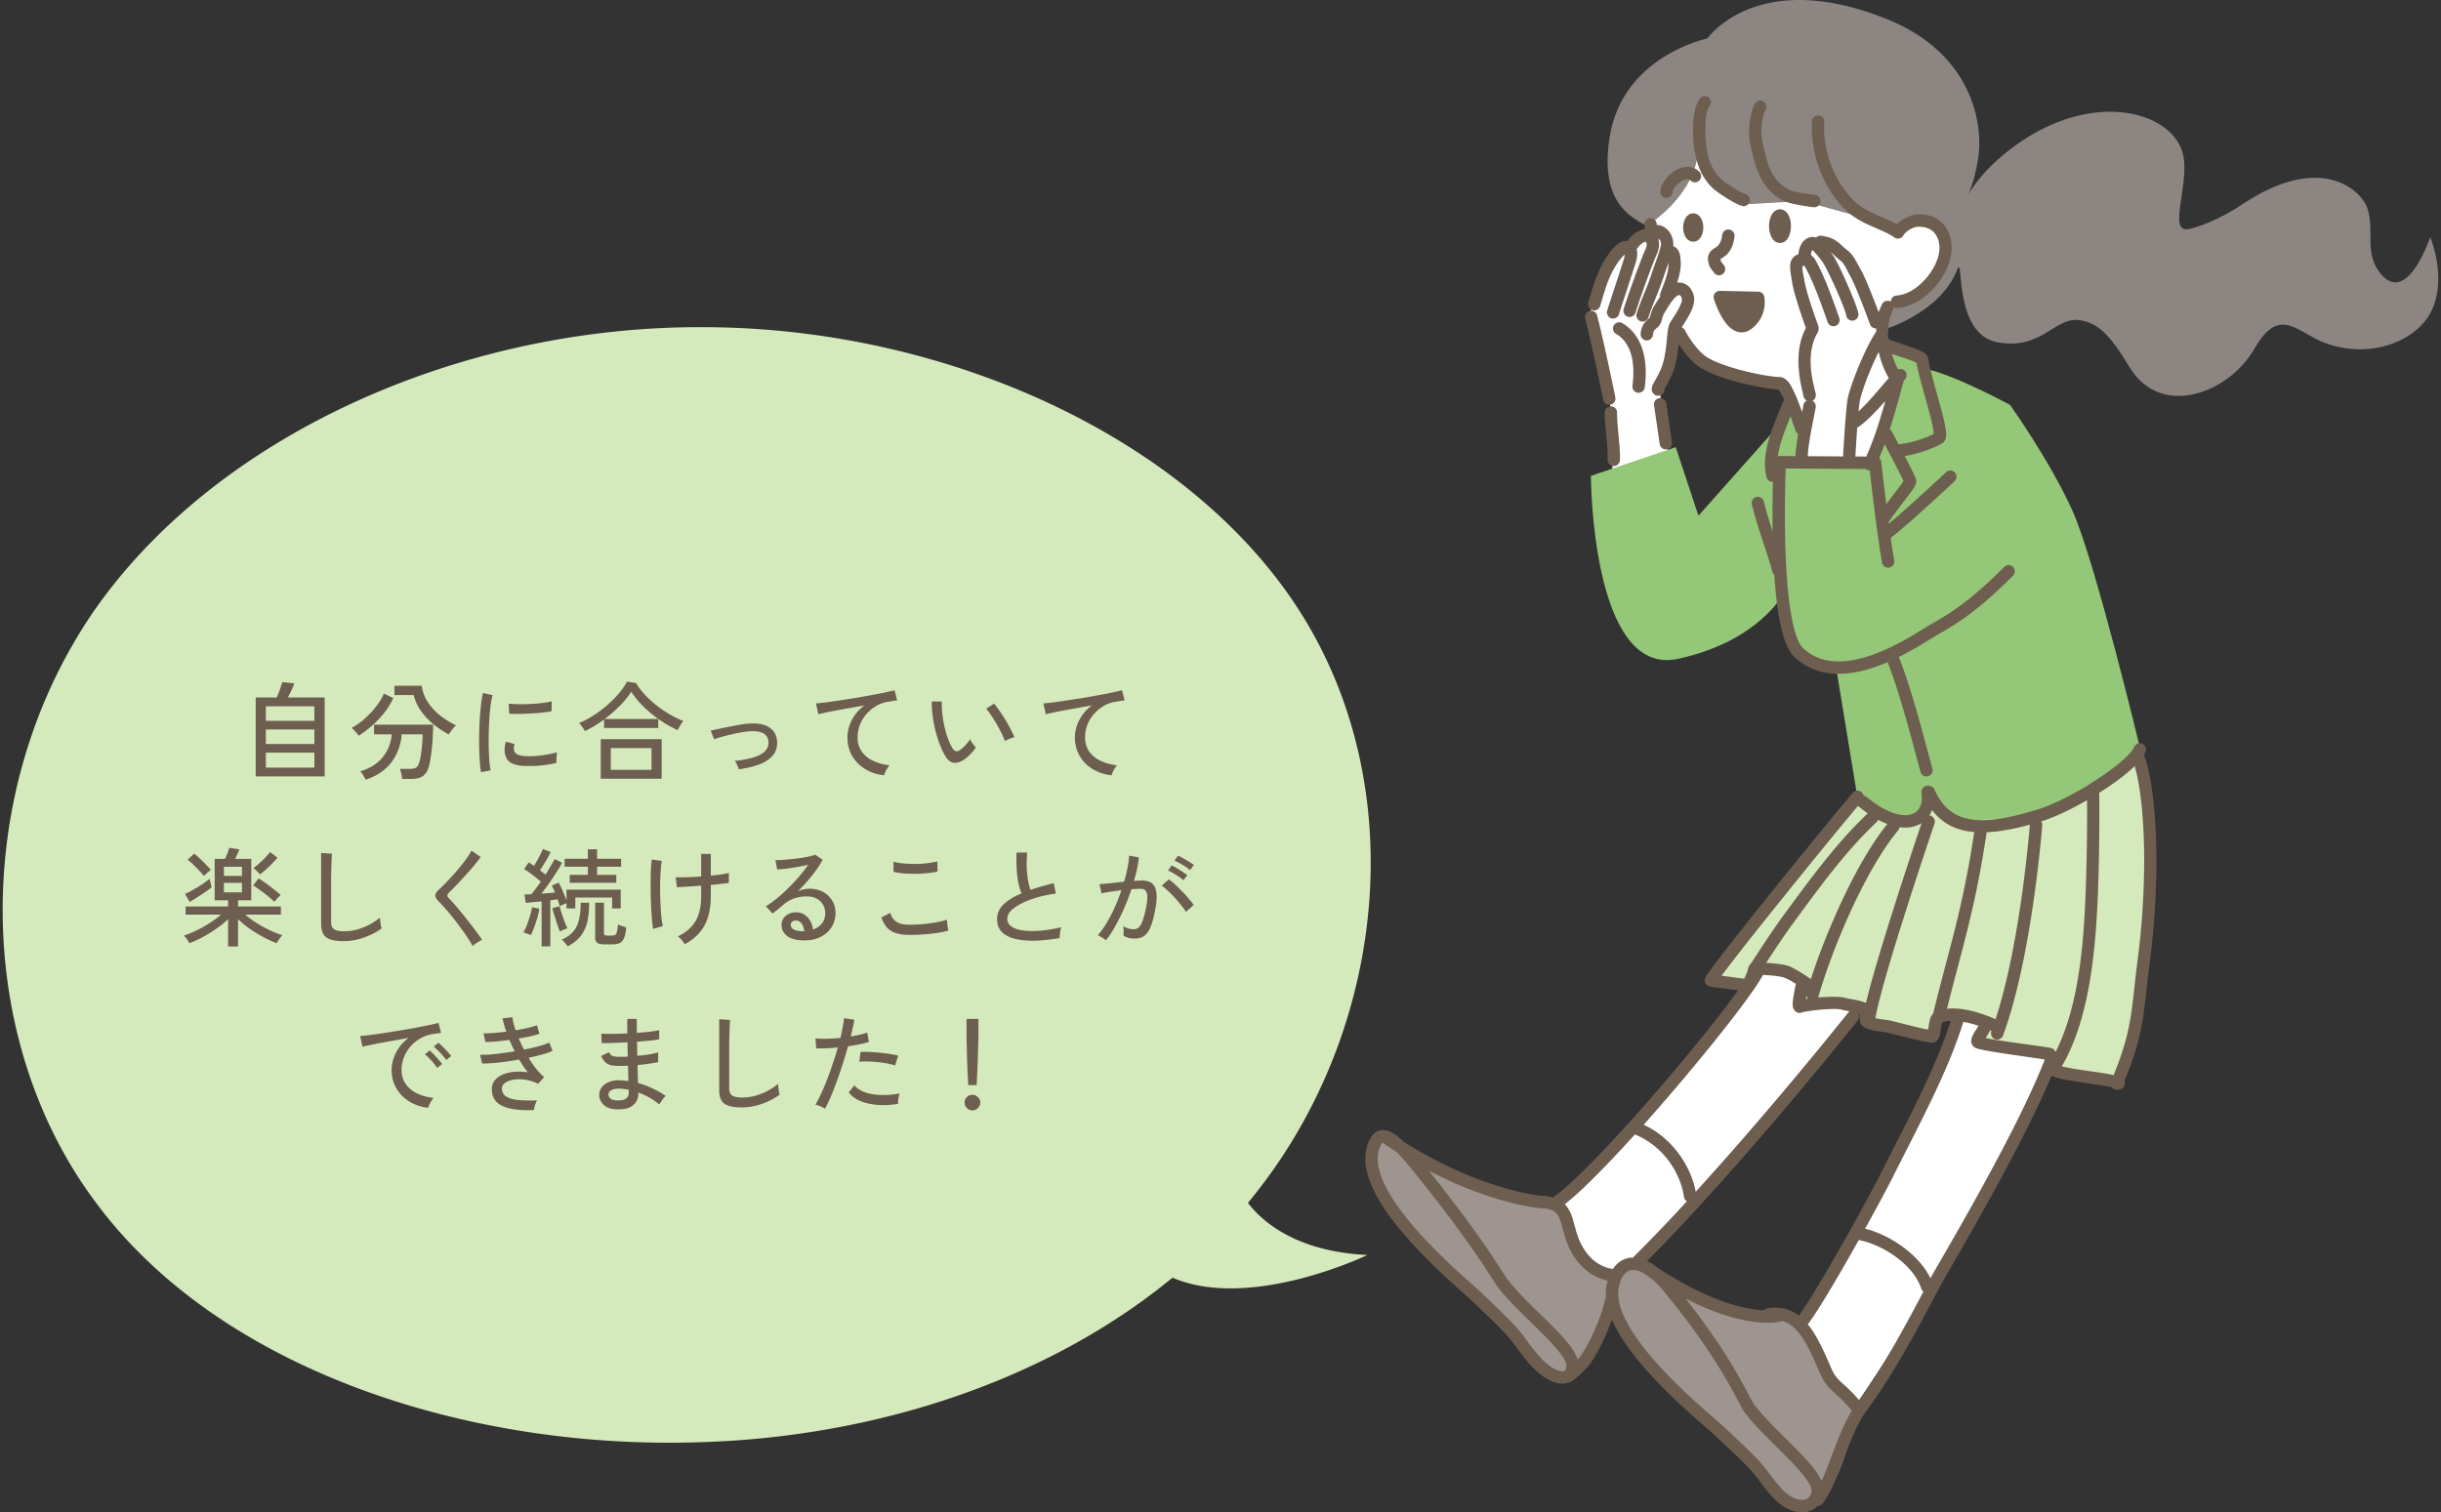 <svg xmlns="http://www.w3.org/2000/svg" width="455" height="282" fill="none"><rect width="100%" height="100%" fill="#333333" stroke="none"/><g fill-rule="evenodd" clip-path="url(#a)" clip-rule="evenodd"><path fill="#fff" d="M316.64 26.193s-8.871 6.458-8.46 15.931l-5.618 3.961-6.614 12.939 4.368 17.296.282 13.032 10.906-.985-2.117-15.463s2.138-5.904 2.955-9.511l.406-2.66s3.113 7.176 7.031 8.16l13.022 3.27 3.329 7.58-.308 6.567 9.921.283-.455-7.541 8.432-8.597s-2.727-5.234-2.462-7.846c.265-2.611.768-5.909 1.678-6.35 0 0 6.338-1.185 8.324-5.478 1.986-4.293 1.851-13.227-7.788-7.9 0 0-9.656-3.597-10.441-7.286-.785-3.684-19.193-14.228-26.396-9.418l.005.016Z"/><path fill="#fff" d="m348.893 86.566 3.648-14.892-6.744 6.279-1.326 8.656 4.422-.043ZM365.233 189.623s-13.661 33.038-18.727 39.643c0 0 10.359 3.901 11.718 9.244l1.272 3.477 23.62-44.191-14.495-3.624 2.068-3.782-5.451-.772-.005.005ZM304.338 210.266s7.447 3.287 8.432 7.324c.986 4.037 1.862 7.639 1.862 7.639l32.334-37.494s-9.802-.936-11.626-.315c-1.824.62 1.115-4.908 1.115-4.908l-8.995-1.105-23.122 28.859Z"/><path fill="#8C8581" d="M306.963 42.102s9.147-5.446 9.618-14.407c0 0 2.278 10.169 9.65 10.354l9.808-.572 12.979 3.592 4.633 1.893s2.625-3.406 6.641-1.48c2.971 1.425 3.215 5.702-.065 10.708-2.295 3.498-7.724 4.412-7.724 4.412l-.855 4.69s10.11-3.106 13.19-11.04c1.267-3.264-.904 12.03 7.491 13.57 8.395 1.54 10.673-4.929 15.452-4.102 3.291.571 5.445 2.568 9.147 8.716 5.857 9.713 18.543 4.876 23.29-3.406 4.747-8.28 7.983-2.96 13.32-1.022 7.935 2.878 15.988-.093 19.133-5.05 3.199-5.032 1.423-12.084.314-14.74 0 0-4.108 12.455-9.001 7.085-3.491-3.836-1.267-8.09-2.701-12.46-1.093-3.33-8.654-10.545-23.3-.756-4.66 3.112-8.758 4.423-10.084 4.635-3.669.577-.167-7.209-.812-12.992-.963-8.646-16.415-13.587-31.624-2.47-6.484 4.738-8.649 9.184-8.649 9.184s1.163-2.193 1.91-6.889c1.007-6.317-1.012-19.554-17-25.997-18.841-7.595-29.395-1.441-33.525 3.63 0 0-15.858 3.237-18.196 18.548-1.803 11.801 3.74 14.674 6.949 16.36l.011.006Z"/><path fill="#94C777" d="M354.007 70.591c-.487 1.192-5.201 16.758-5.201 16.758l-13.38-.478.395-5.534-1.943-6.067-3.62 5.496-13.667 15.387-4.238-12.776-15.815 5.349s.081 37.597 16.216 34.12c14.965-3.226 19.604-12.035 19.604-12.035s-1.916 14.141 9.904 13.749l3.951 24.06s9.191 8.363 13.791 1.382l-.779-2.437s2.527 8.166 13.347 6.551c10.814-1.622 24.064-9.457 26.396-14.37 0 0-8.438-35.176-12.67-44.54-4.227-9.364-11.626-19.713-11.626-19.713s-10.646-5.74-15.512-6.632l-1.153-2.481-7.085-2.166s3.567 5.186 3.08 6.372l.005.005Z"/><path fill="#D5EABC" d="m343.178 151.683-23.642 30.073 5.835 2.127.958-3.493 9.618 1.823-.092 5.789 4.822-1.339 7.54.327.281 4.059 12.438 2.214 1.331-4.663 7.74 1.35-1.737 3.602 14.662 2.524-1.456 3.232 13.71 2.661s10.576-32.608 4.151-61.048c0 0-14.126 11.192-25.346 11.698-11.22.506-10.928 1.322-14.825-3.847 0 0-.547 5.311-4.13 4.767-3.583-.544-10.273-4.886-10.273-4.886l-1.585 3.03Z"/><path fill="#fff" d="m336.358 246.209 10.311-15.996s12.286 4.244 12.854 11.263L344.39 264.35l-4.855-5.403s-2.712-11.922-3.182-12.738h.005ZM290.736 224.021l14.548-13.842s11.128 7.803 10.035 12.917l-5.813 6.507-6.257 9.43s-9.287-1.186-10.37-8.913c-1.077-7.726-2.149-6.099-2.149-6.099h.006Z"/><path fill="#9E9590" d="M346.317 263.098s-3.762 15.888-7.675 17.373c-3.908 1.486-9.115-2.405-12.043-6.632-2.928-4.228-12.622-12.623-12.622-12.623s-15.073-14.218-13.542-19.31c1.538-5.093 1.581-9.783 11.773-2.498 10.191 7.286 19.733 5.316 19.733 5.316s5.51 1.496 8.509 10.822l5.861 7.552h.006Z"/><path fill="#9E9590" d="M301.75 239.593s-4.584 14.495-8.015 16.138c-3.432 1.643-7.805-.337-10.966-6.23-3.161-5.893-16.849-15.42-16.849-15.42s-10.624-11.834-9.91-17.237c.715-5.403.503-6.153 9.656.512 9.152 6.665 24.404 7.356 24.404 7.356s2.674 6.905 4.579 9.924c1.911 3.015 7.101 4.957 7.101 4.957Z"/><path fill="#6E5E50" d="M389.784 146.052c-.173.06-.33.158-.46.283-3.356 2.051-7.009 3.863-9.715 4.668-9.434 2.813-15.935 3.292-19.014-3.776a1.152 1.152 0 0 0-.98-.691 1.137 1.137 0 0 0-.471-.032 1.158 1.158 0 0 0-.979 1.311c.238 1.697-.168 3.052-1.235 3.716-.828.522-1.991.599-3.377.239-1.634-.424-3.534-1.447-5.618-3.177a1.15 1.15 0 0 0-.568-.256 1.15 1.15 0 0 0-1.992-.522c-2.982 3.422-18.278 22.204-24.616 30.458-1.694 2.204-2.755 3.722-2.901 4.087-.141.364-.206.881.357 1.333.038.032.26.195.688.272.709.125 3.355.473 5.082.691-7.669 10.691-27.365 33.565-34.223 38.391a1.182 1.182 0 0 0-.238.223 8.07 8.07 0 0 0-1.9-.294h-.13a.332.332 0 0 1-.075-.01s-11.361-.92-25.796-10.104c-.769-.74-1.461-1.301-2.073-1.644-.963-.538-1.818-.631-2.538-.397-.948.316-1.846 1.328-2.328 3.461-.682 3.019.552 6.643 2.836 10.278 4.947 7.873 14.706 15.964 16.86 18.004 8.882 8.406 6.722 6.921 10.316 11.274 1.976 2.399 4.076 3.738 5.667 4.064.742.152 1.407.103 1.97-.109.2-.011.401-.071.579-.19.991-.653 2.739-2.318 3.426-3.249 1.548-2.094 3.145-5.56 4.13-8.302.514 1.207 1.185 2.437 1.981 3.667 5.039 7.808 14.895 15.784 17.076 17.797 8.985 8.298 6.804 6.839 10.452 11.149 3.301 3.906 7.03 4.015 8.854 2.116.336 0 .671-.152.899-.44 1.488-1.883 2.706-5.12 4-8.526 1.207-3.178 2.489-6.513 4.248-8.869 6.517-8.733 12.633-21.459 14.771-25.116 9.574-16.404 16.096-28.755 19.669-37.276.211.125.476.245.79.348 1.548.501 4.903.92 7.658 1.339 1.099.169 2.09.315 2.772.49.113.152.27.272.454.353.26.114.531.12.78.049.422.017.833-.196 1.055-.587.179-.316.195-.681.07-.996 3.8-9.119 3.529-13.048 4.698-21.944 2.155-16.404 1.37-32.384-1.05-38.875.109-.18.201-.354.276-.523a1.167 1.167 0 0 0-.59-1.529 1.156 1.156 0 0 0-1.52.594c-.406.924-1.624 2.1-3.237 3.389-1.375 1.105-3.031 2.258-4.796 3.357l.006.033Zm-83.303 91.403c-.081-.044-.157-.093-.238-.131-.969-.511-1.824-.674-2.538-.408-.996.365-1.613 1.475-1.954 3.069-.276 1.289-.071 2.704.444 4.179.844 2.437 2.516 5.016 4.519 7.519 5.174 6.491 12.546 12.454 14.375 14.146 9.153 8.45 6.934 6.965 10.647 11.356 1.477 1.752 3.047 2.546 4.308 2.47.92-.054 1.57-.702 1.618-1.719.016-.365-.151-.768-.395-1.225-.509-.946-1.38-2.013-2.43-3.166-2.831-3.102-6.923-6.709-9.488-9.968-1.31-1.66-3.962-9.108-15.139-22.716-.839-1.018-1.64-1.845-2.408-2.476-.357-.234-.715-.473-1.083-.718a1.148 1.148 0 0 1-.238-.212Zm7.708 4.663c9.358 11.899 11.75 18.472 12.973 20.017 2.977 3.771 8.016 8.02 10.717 11.388.741.925 1.304 1.806 1.661 2.617.699-1.518 1.353-3.303 2.046-5.131 1.056-2.78 2.187-5.658 3.594-7.987-1.494-1.812-2.582-2.726-3.448-3.526-1.006-.93-1.742-1.73-2.424-3.302-1.245-2.862-2.409-5.665-3.979-7.64-.882-1.104-1.905-1.926-3.182-2.258a.955.955 0 0 1-.254.104s-5.938 1.768-17.699-4.282h-.005Zm32.285-10.904c-3.535 6.301-7.534 13.129-9.477 15.686a.108.108 0 0 1-.022.028c.049.054.092.114.141.174 1.683 2.111 2.966 5.098 4.297 8.161.525 1.208 1.099 1.812 1.873 2.53.833.773 1.867 1.649 3.242 3.254 4.719-6.453 9.179-14.892 11.994-20.224a1.143 1.143 0 0 1-.401-.561c-1.504-4.592-7.377-8.275-11.653-9.043l.006-.005Zm-88.77-18.167c-.102.049-.173.163-.254.299-.211.348-.373.832-.514 1.458-.292 1.29-.098 2.704.395 4.184.817 2.443 2.457 5.044 4.427 7.574 5.099 6.551 12.395 12.607 14.208 14.321 9.05 8.564 6.852 7.046 10.511 11.486 1.542 1.871 3.107 3.019 4.352 3.275.33.065.617.087.822-.071.222-.174.292-.495.32-.925.021-.359-.152-.756-.406-1.208-.536-.963-1.451-2.051-2.555-3.232-2.971-3.172-7.242-6.877-9.775-10.169-1.288-1.676-4.027-7.002-15.041-20.746-1.488-1.856-2.782-3.412-3.897-4.522a88.511 88.511 0 0 1-2.593-1.719v-.005Zm8.633 5.228c10.744 13.445 13.445 18.69 14.722 20.35 2.923 3.797 8.2 8.15 11.031 11.578.985 1.192 1.672 2.318 1.986 3.297.168-.185.314-.359.422-.511 2.068-2.797 4.238-8.254 4.612-10.436a1.2 1.2 0 0 1 .259-.56 8.312 8.312 0 0 1 .125-2.498c.054-.245.108-.479.173-.707-3.264-.724-5.45-2.884-6.858-5.506-.947-1.769-1.32-3.521-1.753-5.001-.292-.995-.579-1.866-1.342-2.399-.504-.354-1.202-.539-2.187-.582-.038 0-.081-.006-.119-.011h-.173s-8.828-.675-20.909-7.014h.011Zm80.05-29.343c.238.403.222.931-.092 1.322-7.247 9.065-24.572 30.094-39.289 44.861.671.321 1.375.773 2.111 1.36 9.807 6.383 16.351 7.683 19.647 7.83.173-.201.412-.343.693-.386 2.398-.381 4.287.179 5.856 1.376 3.459-4.701 12.741-21.508 15.177-26.334 6.007-11.905 10.251-19.751 13.13-28.625-.53.022-1.028.098-1.467.261a1.05 1.05 0 0 1-.189.158c-.059.316-.173.93-.227 1.322-.076.528-.173 1.012-.298 1.328-.341.859-.969 1.093-1.553 1.006-2.084-.315-5.808-1.322-7.881-1.828-.779-.19-1.748-.234-2.647-.413-.768-.153-1.493-.392-2.078-.789-.254-.174-.509-.49-.601-.974-.059-.305-.038-.969-.016-1.366-.081-.033-.173-.071-.271-.109h-.005Zm19.588 1.605c-2.918 9.19-7.242 17.205-13.434 29.474-.909 1.796-2.75 5.223-4.893 9.086 4.476 1.083 10.04 4.734 12.184 9.25a63.61 63.61 0 0 1 .925-1.67c10.338-17.716 17.093-30.649 20.389-39.121-3.508-.577-11.556-1.578-12.833-2.133-.563-.244-.823-.663-.877-1.208-.038-.424.2-1.126.66-1.855.211-.332.45-.685.65-1.023.016-.022.027-.049.043-.076a20.233 20.233 0 0 0-2.814-.729v.005Zm-61.231 20.986c-5.239 5.784-10.094 10.719-13.071 13.004.536.55.92 1.219 1.223 1.991.606 1.557.839 3.602 1.943 5.665 1.164 2.17 2.993 3.971 5.797 4.434.611-.93 1.391-1.556 2.273-1.883a4.371 4.371 0 0 1 1.494-.261c.043-.06.086-.114.141-.168 3.204-3.183 6.549-6.687 9.894-10.317a1.16 1.16 0 0 1-.558-.848c-.492-3.798-3.394-9.283-9.142-11.617h.006Zm23.885-29.746c-2.457 4.484-12.736 17.27-22.251 27.929 5.846 2.726 8.936 8.325 9.699 12.498 11.578-12.694 22.922-26.519 28.427-33.402.075-.098.167-.18.27-.245-.633-.114-1.212-.207-1.521-.299-.779-.24-3.036-.098-4.86.092a30.767 30.767 0 0 0-2.354.365c-.553.272-.991.141-1.337-.126-.217-.168-.487-.511-.542-1.099-.081-.903.439-3.357.59-4.042-.763-.484-1.558-.936-2.159-1.159-.79-.289-2.62-.441-3.951-.512h-.011Zm69.274-38.941a24.306 24.306 0 0 1-1.889 1.665c-1.359 1.094-2.983 2.231-4.715 3.319.065 4.685-.01 10.948-.14 15.518-.341 12.024-1.305 26.002-6.836 35.475.2.06.422.12.633.163 2.181.463 5.694.855 8.021 1.284.352.066.682.136.985.207 3.605-8.722 3.324-12.558 4.449-21.143 1.965-14.947 1.5-29.54-.508-36.488Zm-8.893 6.366c-3.009 1.731-6.116 3.21-8.546 3.961.151.218.232.49.211.773-1.029 11.883-3.372 28.494-7.312 39.148a1.153 1.153 0 0 1-1.483.68 1.162 1.162 0 0 1-.677-1.491l.016-.044c-.086-.038-.173-.081-.265-.119-.076.152-.162.31-.254.468l-.579.963c2.668.582 9.645 1.393 12.14 1.85.427.076.757.386.887.772 4.644-9.102 5.396-21.862 5.716-32.896.119-4.119.195-9.619.157-14.076l-.011.011Zm-28.875 1.839a5.072 5.072 0 0 1-.504 1.001 1.16 1.16 0 0 1 .958 1.524s-9.612 28.239-11.019 36.28c.211.055.427.087.649.125.812.126 1.645.196 2.333.365 1.764.43 4.752 1.241 6.836 1.643.086-.549.222-1.36.335-1.812.13-.527.363-.919.612-1.175 2.885-11.867 5.45-19.147 7.664-33.854-3.285-.266-5.91-1.518-7.859-4.097h-.005Zm18.24 2.721c-2.977.805-5.662 1.311-8.06 1.414-2.148 14.386-4.616 21.726-7.393 32.907.823-.092 1.721-.065 2.636.049 2.262.289 4.682 1.121 6.414 1.905 3.409-10.469 5.45-25.388 6.397-36.275h.006Zm-20.194-.283-.033.016c-1.039.653-2.397.952-4.01.746-.017 0-.033 0-.049-.006a1.175 1.175 0 0 1-.254.566c-6.089 7.302-12.233 21.835-14.868 30.981-.022.065-.044.131-.076.196 2.002-.163 4.205-.185 5.028.071.644.201 2.409.375 3.475.789.146.054.287.119.411.19 2.208-9.233 9.044-29.621 10.37-33.544l.006-.005Zm-22.9 33.054-.114.038-.13.049a.886.886 0 0 1 .238-.087h.006Zm1.439-.903-.102.62c.113-.016.232-.038.351-.055a1.205 1.205 0 0 1-.249-.56v-.005Zm13.358-32.782a1.183 1.183 0 0 1-.292.446c-5.732 5.408-10.392 11.801-15.804 19.19-1.115 1.524-2.912 4.195-4.763 7.03 1.467.103 3.318.294 4.151.598 1.175.43 2.993 1.622 4.173 2.443 2.982-9.222 8.633-21.992 14.257-28.918a13.935 13.935 0 0 1-1.727-.789h.005Zm-3.74-2.596c-4.238 5.012-17.866 21.781-23.749 29.441-.682.893-1.261 1.644-1.7 2.231 1.44.202 3.383.457 4.222.555a7.3 7.3 0 0 0 .308-.62c.146-.359.282-.729.379-1.023a1.2 1.2 0 0 1 .184-.577l.011-.032c.065-.229.2-.425.379-.572 2.181-3.373 4.433-6.746 5.753-8.547 5.483-7.487 10.224-13.962 16.021-19.452a24.769 24.769 0 0 1-1.678-1.278.805.805 0 0 1-.13-.131v.005Zm6.576-106.142a1.148 1.148 0 0 0 1.83-.163c.736-1.175 2.289-1.665 2.663-1.676 2.289-.054 3.274.996 3.751 2.111.887 2.068.01 4.63-1.521 6.73-1.575 2.155-3.886 3.869-6.095 3.983a1.161 1.161 0 0 0-1.093 1.165 1.156 1.156 0 0 0-1.672.511c-.266.61-.461 1.061-.601 1.442-1.007-2.666-2.495-6.535-3.41-8.085-.682-1.16-1.272-2.59-2.371-3.423-.628-.473-1.125-1.012-1.672-1.447-.698-.566-1.456-1.001-2.468-1.148-.146-.038-.758-.196-1.018-.163a1.324 1.324 0 0 0-.72.332 1.76 1.76 0 0 0-.682-.104c-.703.028-1.271.349-1.699.827-.482.544-.763 1.322-.855 1.915a2.972 2.972 0 0 0-.038.468c-.736.25-1.337.811-1.51 1.665-.195.953.157 2.465.287 3.406.297 2.204 2.078 7.27 2.598 8.7-2.528 4.712-.937 10.54-.433 12.765.081.348.303.62.595.773a1.166 1.166 0 0 0-.628.849c-.059.348-.141.794-.238 1.305-.677-1.91-1.553-4.2-2.36-5.354-.595-.854-1.299-1.202-1.829-1.197-1.364 0-5.234-.663-8.741-1.724-2.246-.68-4.346-1.502-5.461-2.46-1.083-.936-2.29-2.388-3.475-4.576a1.167 1.167 0 0 0-.568-.517c.465-.75 1.25-1.898 1.759-3.02.497-1.098.698-2.197.443-3.035-.178-.599-.552-1.268-.996-1.633-.53-.435-1.066-.62-1.585-.647a2.37 2.37 0 0 0-.482.022c.438-1.371.779-2.797.655-4.076-.049-.473-.076-1.099-.265-1.578-.211-.527-.563-.94-1.121-1.158.092-.724-.103-1.714-.628-2.514-.525-.794-1.336-1.398-2.43-1.453-.011-.081-.016-.158-.027-.24a1.152 1.152 0 1 0-2.289.267c.032.278.065.539.097.784-.119.01-.243.027-.368.054-.866.18-1.965.855-2.928 2.16a2.628 2.628 0 0 0-.926.082l-.059.016s-1.662.463-3.735 4.342c-.871 1.627-1.461 3.26-2.538 7.008a1.154 1.154 0 1 0 2.219.642c1.007-3.504 1.543-5.038 2.354-6.556.937-1.752 1.787-2.645 2.22-3.03-.017.195-.049.44-.114.68-.271 1-3.085 9.45-3.177 9.858a1.152 1.152 0 1 0 2.251.5c.087-.402 2.88-8.76 3.145-9.744.281-1.04.265-1.774.119-2.296.206-.3.422-.555.639-.762.297-.288.59-.495.86-.593.06-.022.152-.038.201-.043.281.397.178.898-.098 1.501-.579 1.252-2.766 7.095-4.011 11.013a1.154 1.154 0 1 0 2.198.702c1.212-3.82 3.339-9.522 3.902-10.74.487-1.045.601-1.965.395-2.765.022-.098.033-.196.027-.294.06.06.114.126.157.191.201.305.309.68.266.947-.201 1.23-1.207 3.814-1.884 5.816-.806 2.405-1.867 4.57-2.652 7.019-.195.61.141 1.262.742 1.458a1.154 1.154 0 0 0 1.45-.745c.779-2.438 1.835-4.592 2.641-6.986.33-.985.731-2.106 1.088-3.15.114 1.85-.942 4.004-1.51 5.701a1.147 1.147 0 0 0-.038.588c-.46.675-.855 1.344-1.158 1.812-.244.375-.552 1.257-.823 2.149a25.2 25.2 0 0 0-.552.506c-.503.495-1.006 1.17-1.104 2.46a1.15 1.15 0 1 0 2.295.174c.06-.811.503-1.056.79-1.317.357-.327.623-.664.753-1.094.2-.664.384-1.338.568-1.616.444-.685 1.093-1.899 1.873-2.748.178-.196.362-.37.552-.495.184-.125.384-.18.59-.016.129.109.2.332.249.511.119.398-.103.893-.336 1.41-.53 1.175-1.396 2.366-1.797 3.052-.514.887-.525 2.176-.633 3.145-.195 1.768-.347 3.351-.926 5.06-.287.849-.741 1.621-1.153 2.416-.032.054-.341.555-.498.887-.14.294-.227.576-.249.756-.059.511.141.86.358 1.072.216.212.514.38.958.343a1.153 1.153 0 0 0 1.055-1.225c.146-.26.39-.707.411-.75.461-.904.969-1.79 1.299-2.754.558-1.654.769-3.194.958-4.87 1.067 1.671 2.128 2.857 3.096 3.69 1.289 1.11 3.692 2.133 6.295 2.922 3.572 1.082 7.507 1.757 9.158 1.822.119.158.406.544.584.882.19.353.374.756.563 1.18-.184.13-.33.31-.416.539-.915 2.432-2.176 5.185-2.81 7.928-.454 1.98-.589 3.955-.124 5.821.141.55.649.909 1.196.87a236.213 236.213 0 0 0-.054 9.272c-.579-1.779-1.158-3.672-1.635-5.599a1.155 1.155 0 0 0-1.396-.848 1.155 1.155 0 0 0-.839 1.404c1.18 4.782 3.009 9.325 3.816 12.536.059.239.189.446.368.593.114 1.692.26 3.346.449 4.907.347 2.841.834 5.376 1.499 7.269.504 1.431 1.137 2.52 1.846 3.178 3.588 3.341 8.189 3.602 12.665 2.508 1.591-.391 3.161-.952 4.655-1.594 2.544 6.393 5.147 16.97 6.137 20.469.174.615.812.974 1.424.794.612-.174.969-.816.79-1.431-1.012-3.553-3.669-14.342-6.257-20.8 3.443-1.703 6.225-3.602 7.453-4.282 5.424-2.993 9.385-6.437 13.829-10.866a1.163 1.163 0 0 0 .005-1.638 1.149 1.149 0 0 0-1.629-.005c-4.281 4.265-8.091 7.59-13.314 10.479-1.9 1.05-7.621 5.147-13.64 6.627-3.718.909-7.566.822-10.548-1.959-.498-.462-.888-1.251-1.24-2.252-.622-1.758-1.066-4.124-1.385-6.769-1.072-8.863-.747-20.817-.612-24.479l14.895.093c.076.065.162.12.26.163.168.076.341.109.509.109.362 3.248 1.369 11.856 2.289 17.177.108.631.709 1.05 1.331.941a1.157 1.157 0 0 0 .937-1.338 148.207 148.207 0 0 1-.655-4.19c1.851-1.393 6.793-5.8 11.907-10.572.466-.435.493-1.17.06-1.637a1.15 1.15 0 0 0-1.629-.06c-4.314 4.026-8.492 7.797-10.706 9.62l-.038-.305c2.116-2.998 3.529-4.674 4.308-5.778.422-.594.682-1.061.818-1.464.032-.093.129-.522-.136-1.137-.287-.664-1.109-2.29-1.97-3.945 2.923-.413 6.565-1.986 7.155-2.492.206-.18.395-.44.493-.832.086-.349.103-.904 0-1.622-.406-2.976-2.706-9.712-3.285-13.27a1.372 1.372 0 0 0-.39-.746c-.152-.152-.439-.353-.839-.55-1.326-.641-5.228-1.914-5.689-2.061a1.205 1.205 0 0 0-.46-.224 64.926 64.926 0 0 1-.129-.636c.037-.152.043-.31.016-.463a1.12 1.12 0 0 0 .081-.38c.087-2.095.087-2.188.893-4.038.065-.152.097-.315.097-.473.195.125.428.19.677.18 2.804-.147 5.829-2.188 7.832-4.924 2.04-2.797 2.966-6.263 1.78-9.022-.768-1.784-2.262-3.602-5.926-3.509-.525.01-2.457.528-3.811 1.839-1.163-.67-2.603-1.219-4.08-1.899-1.484-.68-3.01-1.502-4.238-2.824-5.342-5.767-5.348-12.922-5.169-14.233a1.163 1.163 0 0 0-.985-1.306 1.157 1.157 0 0 0-1.299.99c-.201 1.486-.276 9.603 5.764 16.127 1.44 1.556 3.215 2.552 4.963 3.352 1.559.718 3.091 1.262 4.238 2.013.054.038.114.065.173.092l.016-.005Zm-1.618 38.734c-.325.87-.655 1.709-1.023 2.563.222.185.374.457.406.762 0 0 .384 3.547.92 7.835 1.088-1.464 1.911-2.503 2.501-3.292.314-.42.557-.746.714-1.023-.601-1.322-2.5-4.93-3.518-6.85v.005ZM299.12 76.87c-.092 1.866.661 6.53.536 8.809a1.159 1.159 0 0 0 1.088 1.219 1.156 1.156 0 0 0 1.212-1.094c.125-2.285-.622-6.953-.53-8.82a1.157 1.157 0 0 0-1.093-1.213 1.156 1.156 0 0 0-1.207 1.1h-.006Zm52.311-2.122c-1.775 2.008-3.804 4.14-5.25 4.995-.151 2.127-.276 4.315-.341 5.37l2.035.011c1.364-3.096 2.263-5.805 3.556-10.381v.005Zm-10.202-27.727c.346.457.66.908.839 1.235 1.694 3.123 4.243 9.163 4.341 10.267a1.158 1.158 0 0 1-1.045 1.257 1.157 1.157 0 0 1-1.25-1.05c-.022-.267-.255-.887-.568-1.703-.85-2.21-2.382-5.599-3.497-7.656-.346-.636-1.321-1.833-1.824-2.345-.103-.103-.276-.299-.4-.435-.022.038-.033.082-.055.114-.108.19-.173.517-.2.648.027.098.044.196.044.294.265.163.481.364.617.587 1.737 2.791 3.767 8.651 4.611 11.05a1.162 1.162 0 0 1-.704 1.48 1.153 1.153 0 0 1-1.472-.707c-.795-2.263-2.674-7.748-4.314-10.468a1.01 1.01 0 0 0-.259-.016.36.36 0 0 0-.103.027c-.119.74.227 1.85.325 2.557.33 2.443 2.614 8.592 2.614 8.592.086.228.092.467.038.69 0 .196-.054.387-.157.566-2.436 4.152-.812 9.43-.363 11.416a1.16 1.16 0 0 1-.612 1.294c.433.224.693.713.612 1.22-.308 1.85-1.396 6.556-1.478 9.124l6.577.043v-.092c.129-2.117.53-8.929.86-10.66.531-2.747 3.426-9.798 5.31-12.502-.006-.06-.011-.126-.006-.19l.017-.425a1.15 1.15 0 0 1-1.148-.746c-.888-2.35-2.722-7.372-3.778-9.162-.541-.914-.914-2.1-1.775-2.759-.536-.403-.985-.849-1.44-1.246a5.637 5.637 0 0 0-.346-.294l-.011-.005ZM333.76 77.61c-.612 1.529-1.272 3.15-1.765 4.788a17.767 17.767 0 0 0-.6 2.688c.113-.038.238-.06.368-.06l2.906.016c.049-1.142.26-2.633.509-4.118a1.132 1.132 0 0 1-.476-.583c-.206-.555-.542-1.583-.942-2.731Zm-22.104 4.864-1.061-7.253a1.156 1.156 0 0 0-1.31-.979 1.16 1.16 0 0 0-.974 1.317l1.06 7.253a1.156 1.156 0 0 0 1.31.979 1.16 1.16 0 0 0 .975-1.317Zm40.999-16.491a14.1 14.1 0 0 0 1.147 2.894 1.151 1.151 0 0 1 1.494.62c.222.517.032 1.11-.411 1.415l-.065.24a.96.96 0 0 1-.071.244c-1.012 3.711-1.77 6.399-2.5 8.673.173.104.319.256.416.441 0 0 .536 1.007 1.235 2.334a.991.991 0 0 1 .259-.049c1.803-.136 4.125-.92 5.543-1.529.303-.13.557-.245.741-.337a15.565 15.565 0 0 0-.249-1.72c-.693-3.182-2.381-8.39-2.977-11.572-.2-.098-.503-.24-.774-.343-1.131-.44-2.7-.936-3.794-1.306l.006-.005Zm-2.468-.365c-1.527 3.02-3.15 7.242-3.524 9.168-.076.397-.157 1.078-.233 1.904 1.689-1.507 3.724-3.993 5.164-5.658l.465-.533c-1.001-1.769-1.45-3.069-1.872-4.88Zm-54.715-6.224c1.121 4.369 2.593 11.333 3.367 15.164a1.149 1.149 0 0 0 1.358.903 1.155 1.155 0 0 0 .899-1.366c-.78-3.863-2.263-10.882-3.394-15.283-.157-.62-.79-.99-1.402-.833a1.16 1.16 0 0 0-.828 1.41v.005Zm11.107 12.824c.784-6.094-.996-10.12-4.19-11.97a1.149 1.149 0 0 0-1.575.424 1.162 1.162 0 0 0 .423 1.584c2.549 1.48 3.68 4.793 3.052 9.668a1.162 1.162 0 0 0 .996 1.3 1.158 1.158 0 0 0 1.294-1v-.006Zm2.522-.75c.076 0 .146 0 .222.016.07.01.14.032.205.054a1.018 1.018 0 0 0-.427-.07Zm43.749-7.542a.896.896 0 0 1 .048.152 1.041 1.041 0 0 0-.054-.152h.006Zm-32.259-9.696a1.152 1.152 0 0 0-.947.463c-.222.299-.287.685-.178 1.044.416 1.339 1.45 3.825 2.787 5.137.725.707 1.548 1.104 2.403 1.099.601-.006 1.234-.202 1.878-.708 3.145-2.459 2.311-5.98 2.311-5.98a1.156 1.156 0 0 0-1.098-.902l-7.15-.153h-.006Zm.217-5.446a2.543 2.543 0 0 1-.125-.457c.065-.044.157-.11.222-.153.184-.12.39-.25.59-.408.742-.576 1.559-1.496 1.813-3.689a1.152 1.152 0 1 0-2.289-.266c-.227 1.986-1.185 2.263-1.71 2.644-.363.267-.628.566-.791.952-.194.468-.27 1.143.147 2.231.14.365.579.833.79 1.164a1.15 1.15 0 0 0 1.591.354 1.164 1.164 0 0 0 .352-1.6c-.135-.217-.547-.723-.59-.778v.006Zm10.982-9.761c-.449 0-.904.185-1.278.62-.411.473-.763 1.415-.763 2.52 0 1.104.352 2.04.763 2.518.374.43.829.62 1.278.62.449 0 .904-.184 1.277-.62.411-.473.763-1.414.763-2.519 0-1.104-.352-2.04-.763-2.52-.373-.429-.828-.62-1.277-.62Zm-16.173.756c-.411 0-.822.163-1.169.528-.379.402-.709 1.186-.709 2.11 0 .926.33 1.715.709 2.112.347.364.758.528 1.169.528.412 0 .829-.163 1.17-.528.378-.403.709-1.186.709-2.111 0-.925-.331-1.714-.709-2.111-.347-.365-.758-.528-1.17-.528Zm11.469-20.41c-1.044 1.932-1.282 5.66-.812 7.678 1.034 4.38 1.906 8.227 6.273 10.436 1.018.517 4.412 1.04 5.537 1.153a1.155 1.155 0 0 0 1.262-1.039 1.159 1.159 0 0 0-1.034-1.268c-.958-.098-3.859-.478-4.731-.914-3.669-1.855-4.194-5.212-5.06-8.896-.374-1.583-.228-4.516.595-6.034a1.163 1.163 0 0 0-.465-1.572 1.15 1.15 0 0 0-1.565.468v-.011Zm-10.272-.968c-.948 1.366-1.213 3.727-1.229 5.294-.054 4.473.725 9.413 4.665 12.188 1.05.74 3.215 2.15 4.439 2.514.611.18 1.25-.169 1.434-.778a1.164 1.164 0 0 0-.779-1.442c-1.045-.31-2.874-1.556-3.773-2.193-3.291-2.323-3.734-6.529-3.686-10.261.016-1.176.108-2.971.818-4a1.165 1.165 0 0 0-.287-1.61 1.157 1.157 0 0 0-1.608.288h.006Zm-.082 13.592c-1.077-1.028-2.489-1.1-3.832-.522-1.726.74-3.236 2.611-3.415 4.156a1.152 1.152 0 1 0 2.29.267c.102-.876 1.044-1.872 2.029-2.29.466-.202.964-.283 1.343.07.46.44 1.19.42 1.629-.043a1.165 1.165 0 0 0-.044-1.638Z"/></g><path fill="#D5EABC" d="M131.386 61.003c45.473.15 90.435 20.884 110.872 52.953 20.438 32.07 16.35 75.476-6.301 106.054a97.032 97.032 0 0 1-3.342 4.267c3.235 4.274 10.023 9.14 22.264 9.723-.009.004-21.735 10.49-36.329 4.228-23.231 19.115-55.462 29.893-89.038 30.707-43.259 1.193-88.732-13.873-111.553-44.6-22.992-30.578-23.332-76.818-.681-110.081C40.1 81.14 85.913 60.704 131.386 61.004Z"/><path fill="#6E5E50" d="M47.658 144.76v-14.72h3.92c.133-.293.273-.626.42-1 .147-.386.273-.753.38-1.1.12-.346.2-.6.24-.76l2.24.24c-.093.294-.26.7-.5 1.22-.24.507-.473.974-.7 1.4h6.86v14.72h-12.86Zm1.9-1.64h9.04v-2.78h-9.04v2.78Zm0-4.4h9.04v-2.7h-9.04v2.7Zm0-4.32h9.04v-2.7h-9.04v2.7Zm18.58 10.98a2.63 2.63 0 0 0-.24-.48c-.107-.2-.227-.406-.36-.62-.133-.2-.26-.353-.38-.46 1.826-.56 3.227-1.446 4.2-2.66.973-1.213 1.526-2.626 1.66-4.24h-3.3v-1.8h11.02c0 .614-.02 1.287-.06 2.02-.027.72-.08 1.44-.16 2.16a28.3 28.3 0 0 1-.26 2.04c-.093.627-.2 1.16-.32 1.6-.254.88-.647 1.48-1.18 1.8-.52.334-1.24.5-2.16.5h-1.64a5.475 5.475 0 0 0-.16-.98 4.765 4.765 0 0 0-.26-.9h1.82c.546 0 .947-.08 1.2-.24.253-.173.453-.506.6-1 .133-.4.24-.913.32-1.54.093-.64.166-1.293.22-1.96.053-.666.08-1.233.08-1.7h-3.9a10.024 10.024 0 0 1-.92 3.56 8.62 8.62 0 0 1-2.2 2.92c-.96.84-2.167 1.5-3.62 1.98Zm15.52-8.44a18.717 18.717 0 0 1-2.82-1.86 13.274 13.274 0 0 1-2.34-2.48 9.076 9.076 0 0 1-1.4-3h-3.58v-1.74h5.08a7.847 7.847 0 0 0 1.14 3.04c.6.907 1.347 1.727 2.24 2.46a16 16 0 0 0 3.02 1.88 3.593 3.593 0 0 0-.48.5c-.174.214-.34.434-.5.66-.16.214-.28.394-.36.54Zm-16.8.24a3.041 3.041 0 0 0-.34-.46c-.16-.186-.327-.373-.5-.56a3.493 3.493 0 0 0-.48-.44 12.05 12.05 0 0 0 2.34-1.64 16.49 16.49 0 0 0 2.16-2.26c.653-.826 1.16-1.66 1.52-2.5l1.76.84a13.64 13.64 0 0 1-1.7 2.76 19.362 19.362 0 0 1-2.28 2.4c-.827.72-1.653 1.34-2.48 1.86Zm22.8 6.8c-.094-.52-.167-1.16-.22-1.92a64.307 64.307 0 0 1-.12-2.52c-.013-.92-.013-1.866 0-2.84.026-.973.067-1.926.12-2.86a55.85 55.85 0 0 1 .24-2.58c.093-.8.207-1.48.34-2.04l1.8.38c-.133.48-.254 1.1-.36 1.86a49.414 49.414 0 0 0-.24 2.48c-.053.894-.094 1.82-.12 2.78a95.443 95.443 0 0 0 0 2.76c.026.88.067 1.68.12 2.4.066.72.147 1.307.24 1.76l-1.8.34Zm7.86-1.18c-.907-.053-1.64-.226-2.2-.52-.56-.306-.92-.76-1.08-1.36-.267-.693-.247-1.573.06-2.64l1.62.44a2.72 2.72 0 0 0-.14.82c.013.24.066.454.16.64.213.454.853.72 1.92.8.6.04 1.266.034 2-.02.733-.066 1.453-.16 2.16-.28a13.83 13.83 0 0 0 1.82-.42 6.454 6.454 0 0 0-.08.6l-.04.78v.6c-.667.174-1.374.307-2.12.4-.734.094-1.454.154-2.16.18-.694.014-1.334.007-1.92-.02Zm-2.6-9.72-.1-1.88c.493.054 1.093.087 1.8.1.707.014 1.447 0 2.22-.04.773-.04 1.513-.1 2.22-.18.706-.093 1.306-.2 1.8-.32l-.06 1.86c-.52.094-1.127.18-1.82.26-.694.067-1.413.12-2.16.16-.747.04-1.46.067-2.14.08-.68 0-1.267-.013-1.76-.04Zm17.06 12.12v-7.38h11.36v7.38h-11.36Zm-2.96-8.88a5.072 5.072 0 0 0-.5-.8c-.227-.32-.427-.553-.6-.7.88-.36 1.76-.82 2.64-1.38.88-.56 1.72-1.186 2.52-1.88a20.07 20.07 0 0 0 2.2-2.18c.653-.76 1.18-1.52 1.58-2.28l1.68.24c.573.934 1.32 1.86 2.24 2.78a20.951 20.951 0 0 0 3.1 2.48 18.807 18.807 0 0 0 3.48 1.82 9.6 9.6 0 0 0-.34.5 28.06 28.06 0 0 0-.72 1.22 24.957 24.957 0 0 1-3.3-1.88 23.279 23.279 0 0 1-3-2.46c-.92-.906-1.7-1.846-2.34-2.82-.547.88-1.26 1.76-2.14 2.64a23.582 23.582 0 0 1-2.82 2.44h10v1.68h-10.1v-1.6c-.587.44-1.187.847-1.8 1.22-.6.36-1.194.68-1.78.96Zm4.84 7.22h7.58v-4.06h-7.58v4.06Zm23.86-.1a8.462 8.462 0 0 0-.32-.8 4.819 4.819 0 0 0-.42-.78c1.293-.12 2.413-.32 3.36-.6.946-.28 1.673-.653 2.18-1.12.506-.48.746-1.06.72-1.74-.054-1.466-1.147-2.153-3.28-2.06-.44.014-.967.074-1.58.18-.614.094-1.254.22-1.92.38-.667.147-1.294.307-1.88.48-.587.16-1.074.314-1.46.46 0-.013-.034-.1-.1-.26a37.018 37.018 0 0 1-.44-1.1 1.88 1.88 0 0 0-.12-.26l1.54-.32a95.375 95.375 0 0 1 2.08-.44c.733-.146 1.44-.273 2.12-.38.68-.106 1.246-.166 1.7-.18 1.64-.066 2.86.214 3.66.84.813.614 1.246 1.48 1.3 2.6.04 1.014-.24 1.867-.84 2.56-.587.68-1.427 1.227-2.52 1.64-1.08.4-2.34.7-3.78.9Zm27.08 1.12c-1.334-.146-2.52-.54-3.56-1.18a7.046 7.046 0 0 1-2.42-2.48c-.574-1.026-.86-2.166-.86-3.42 0-.666.113-1.353.34-2.06a7.576 7.576 0 0 1 1.04-2.08 7.849 7.849 0 0 1 1.78-1.8c-.827.134-1.667.28-2.52.44-.854.147-1.674.294-2.46.44-.787.147-1.494.287-2.12.42-.627.134-1.12.247-1.48.34l-.44-2.02c.44-.04 1.04-.106 1.8-.2.76-.093 1.613-.213 2.56-.36.96-.146 1.946-.3 2.96-.46 1.013-.173 1.993-.346 2.94-.52.96-.173 1.82-.34 2.58-.5.76-.16 1.36-.3 1.8-.42l.5 1.9c-.187.014-.427.04-.72.08-.28.04-.6.094-.96.16-.76.107-1.487.36-2.18.76-.68.387-1.287.88-1.82 1.48-.534.6-.954 1.28-1.26 2.04a6.386 6.386 0 0 0-.44 2.36c0 1.054.266 1.947.8 2.68.533.734 1.246 1.307 2.14 1.72.906.414 1.913.687 3.02.82-.227.24-.44.554-.64.94-.2.374-.327.68-.38.92Zm14.64-2.76c-.574.334-1.134.474-1.68.42-.547-.066-1.047-.453-1.5-1.16-.387-.64-.74-1.373-1.06-2.2-.32-.84-.6-1.726-.84-2.66-.227-.946-.4-1.88-.52-2.8a18.156 18.156 0 0 1-.16-2.62l1.88.02c-.027.68 0 1.414.08 2.2.08.787.206 1.574.38 2.36.186.787.4 1.534.64 2.24.253.707.533 1.32.84 1.84.226.374.46.58.7.62.24.04.48-.026.72-.2.333-.226.68-.533 1.04-.92.373-.4.666-.773.88-1.12.093.24.246.514.46.82.226.307.426.547.6.72a8.549 8.549 0 0 1-1.14 1.38c-.454.454-.894.807-1.32 1.06Zm7.88-3.6a12.9 12.9 0 0 0-.58-1.38 25.24 25.24 0 0 0-.92-1.74c-.347-.6-.7-1.16-1.06-1.68-.347-.533-.66-.953-.94-1.26l1.48-.94c.306.347.646.794 1.02 1.34.386.547.766 1.134 1.14 1.76.373.614.7 1.2.98 1.76.293.56.506 1.034.64 1.42a4.22 4.22 0 0 0-.96.3c-.334.134-.6.274-.8.42Zm19.88 6.36c-1.334-.146-2.52-.54-3.56-1.18a7.046 7.046 0 0 1-2.42-2.48c-.574-1.026-.86-2.166-.86-3.42 0-.666.113-1.353.34-2.06a7.576 7.576 0 0 1 1.04-2.08 7.849 7.849 0 0 1 1.78-1.8c-.827.134-1.667.28-2.52.44-.854.147-1.674.294-2.46.44-.787.147-1.494.287-2.12.42-.627.134-1.12.247-1.48.34l-.44-2.02c.44-.04 1.04-.106 1.8-.2.76-.093 1.613-.213 2.56-.36.96-.146 1.946-.3 2.96-.46 1.013-.173 1.993-.346 2.94-.52.96-.173 1.82-.34 2.58-.5.76-.16 1.36-.3 1.8-.42l.5 1.9c-.187.014-.427.04-.72.08-.28.04-.6.094-.96.16-.76.107-1.487.36-2.18.76-.68.387-1.287.88-1.82 1.48-.534.6-.954 1.28-1.26 2.04a6.386 6.386 0 0 0-.44 2.36c0 1.054.266 1.947.8 2.68.533.734 1.246 1.307 2.14 1.72.906.414 1.913.687 3.02.82-.227.24-.44.554-.64.94-.2.374-.327.68-.38.92Zm-164.68 31.92v-5.1c-.614.6-1.347 1.194-2.2 1.78-.84.587-1.7 1.12-2.58 1.6-.88.467-1.694.834-2.44 1.1a4.776 4.776 0 0 0-.46-.74 3.48 3.48 0 0 0-.58-.68c.72-.226 1.5-.54 2.34-.94.84-.413 1.66-.873 2.46-1.38a18.127 18.127 0 0 0 2.14-1.58h-6.6v-1.52h7.92v-1.16h-2.5v-7.72h1.92c.12-.24.26-.56.42-.96.16-.4.287-.766.38-1.1l1.88.28c-.053.16-.167.427-.34.8-.16.36-.313.687-.46.98h3.02v7.72h-2.46v1.16h7.98v1.52h-6.64c.6.52 1.293 1.034 2.08 1.54.786.494 1.6.94 2.44 1.34.853.4 1.653.72 2.4.96-.173.16-.367.394-.58.7a9.86 9.86 0 0 0-.48.78 19.214 19.214 0 0 1-2.42-1.1 26.33 26.33 0 0 1-2.6-1.58 16.06 16.06 0 0 1-2.18-1.8v5.1h-1.86Zm8.64-8.32c-.307-.306-.707-.66-1.2-1.06s-.993-.78-1.5-1.14c-.493-.373-.92-.66-1.28-.86l1.02-1.32c.293.174.627.394 1 .66.386.267.78.554 1.18.86.4.294.767.58 1.1.86.346.267.627.5.84.7-.093.08-.22.207-.38.38-.16.174-.314.347-.46.52-.147.16-.254.294-.32.4Zm-15.8.02-.86-1.5a13.26 13.26 0 0 0 1.08-.54c.413-.226.84-.473 1.28-.74.453-.28.873-.553 1.26-.82.4-.28.726-.526.98-.74.013.107.04.274.08.5l.16.64c.053.214.087.374.1.48-.334.267-.754.574-1.26.92a54.104 54.104 0 0 1-2.82 1.8Zm13.1-5.14c-.053-.08-.16-.2-.32-.36-.16-.16-.327-.32-.5-.48a3.699 3.699 0 0 0-.4-.36c.293-.2.64-.473 1.04-.82.4-.36.787-.733 1.16-1.12.386-.4.693-.746.92-1.04l1.36 1.06c-.24.294-.554.64-.94 1.04-.373.387-.767.767-1.18 1.14-.413.374-.794.687-1.14.94Zm-10.46.28c-.213-.28-.5-.606-.86-.98-.36-.386-.733-.766-1.12-1.14a9.416 9.416 0 0 0-1.06-.9l1.24-1.14c.333.254.7.574 1.1.96.4.374.78.754 1.14 1.14.373.374.66.687.86.94a7.27 7.27 0 0 0-.4.32l-.52.44c-.16.147-.287.267-.38.36Zm3.74 3.06h3.36v-1.76h-3.36v1.76Zm0-3.06h3.36v-1.7h-3.36v1.7Zm22.32 12.16c-.987 0-1.794-.1-2.42-.3-.613-.186-1.067-.52-1.36-1-.28-.48-.42-1.133-.42-1.96v-13.18l2.02.14c-.014.214-.034.587-.06 1.12-.027.534-.047 1.12-.06 1.76-.014.494-.027 1.04-.04 1.64v8.2c0 .654.18 1.107.54 1.36.373.254 1.006.38 1.9.38.84 0 1.666-.113 2.48-.34a12.04 12.04 0 0 0 2.3-.94c.72-.386 1.346-.813 1.88-1.28.013.174.033.4.06.68.04.28.08.554.12.82.053.254.093.434.12.54-.96.694-2.06 1.26-3.3 1.7-1.24.44-2.493.66-3.76.66Zm24.04.92c-.24-.466-.56-.993-.96-1.58-.387-.6-.82-1.22-1.3-1.86a42.338 42.338 0 0 0-2.86-3.58c-.453-.52-.847-.946-1.18-1.28-.454-.453-.674-.84-.66-1.16.013-.32.246-.686.7-1.1.44-.4.947-.9 1.52-1.5a50.801 50.801 0 0 0 1.76-1.94c.6-.693 1.147-1.373 1.64-2.04.493-.666.867-1.253 1.12-1.76l1.72 1.18c-.293.427-.687.94-1.18 1.54-.494.6-1.034 1.22-1.62 1.86-.573.627-1.133 1.234-1.68 1.82a35.563 35.563 0 0 1-1.44 1.44c-.373.334-.367.694.02 1.08.333.334.72.754 1.16 1.26.44.507.9 1.06 1.38 1.66.48.587.953 1.18 1.42 1.78.466.6.893 1.167 1.28 1.7.386.52.693.96.92 1.32a8.87 8.87 0 0 0-.58.3c-.24.147-.474.3-.7.46-.213.16-.374.294-.48.4Zm12.86.06v-8.4c-.56.054-1.1.107-1.62.16-.52.054-.967.094-1.34.12l-.24-1.56c.187-.013.38-.02.58-.02.213 0 .44-.006.68-.02.266-.293.553-.646.86-1.06.306-.413.62-.846.94-1.3-.44-.373-.947-.78-1.52-1.22a20.108 20.108 0 0 0-1.6-1.12l.86-1.26c.146.094.3.2.46.32.173.107.347.22.52.34.2-.32.407-.673.62-1.06.226-.4.433-.786.62-1.16.186-.373.326-.68.42-.92l1.46.56a27.158 27.158 0 0 1-.96 1.74c-.36.614-.707 1.174-1.04 1.68.186.134.366.274.54.42.173.134.333.26.48.38.373-.586.706-1.133 1-1.64.306-.52.546-.946.72-1.28l1.38.7c-.28.534-.64 1.14-1.08 1.82-.427.68-.887 1.367-1.38 2.06-.48.68-.947 1.307-1.4 1.88.453-.026.893-.06 1.32-.1.44-.04.846-.073 1.22-.1a7.323 7.323 0 0 0-.3-.7 13.929 13.929 0 0 0-.3-.6l1.28-.54c.253.427.506.954.76 1.58.266.614.5 1.194.7 1.74v-2.02h10.1v3.5h-1.6v-2.02h-6.86v2.02h-1.64v-.96c-.187.067-.407.154-.66.26-.254.107-.454.194-.6.26-.107-.36-.24-.78-.4-1.26-.2.027-.42.06-.66.1-.227.027-.46.054-.7.08v8.6h-1.62Zm5.24-11.86v-1.48h3.38v-1.52h-4.34v-1.48h4.34v-1.76h1.72v1.76h4.48v1.48h-4.48v1.52h3.58v1.48h-8.68Zm6.44 11.48c-.614 0-1.054-.1-1.32-.3-.254-.2-.38-.546-.38-1.04v-6.42h1.64v5.64c0 .187.04.314.12.38.093.067.273.1.54.1h.76c.266 0 .473-.033.62-.1.16-.08.28-.266.36-.56.093-.293.166-.766.22-1.42.173.094.413.194.72.3.306.094.58.174.82.24-.08.88-.22 1.554-.42 2.02-.2.454-.474.76-.82.92-.334.16-.774.24-1.32.24h-1.54Zm-6.82.38c-.12-.173-.294-.4-.52-.68-.227-.266-.434-.46-.62-.58.96-.413 1.693-.926 2.2-1.54.52-.626.873-1.38 1.06-2.26.2-.88.3-1.906.3-3.08h1.58c0 1.374-.12 2.574-.36 3.6-.24 1.014-.654 1.887-1.24 2.62-.574.734-1.374 1.374-2.4 1.92Zm-6.86-2.12a54.617 54.617 0 0 0-.7-.26 3.341 3.341 0 0 0-.7-.22c.226-.373.446-.833.66-1.38.213-.56.406-1.133.58-1.72.173-.6.3-1.14.38-1.62l1.36.3a14.66 14.66 0 0 1-.38 1.68c-.174.6-.367 1.187-.58 1.76a12 12 0 0 1-.62 1.46Zm5.42-.64a10.035 10.035 0 0 1-.36-.9 40.02 40.02 0 0 1-.4-1.22c-.134-.426-.26-.84-.38-1.24s-.214-.74-.28-1.02l1.34-.36c.093.347.226.787.4 1.32.173.534.353 1.06.54 1.58.2.507.38.914.54 1.22a5.57 5.57 0 0 0-.72.28 4.01 4.01 0 0 0-.68.34Zm23.28 2.34a9.873 9.873 0 0 0-.6-.78 3.107 3.107 0 0 0-.72-.66c1.453-.68 2.54-1.606 3.26-2.78.733-1.173 1.1-2.766 1.1-4.78v-1.9c-.934.067-1.82.127-2.66.18a60.07 60.07 0 0 1-1.86.1l-.24-1.86c.493.027 1.173.027 2.04 0a67.196 67.196 0 0 0 2.72-.14v-4.2h1.8v4.04c.706-.066 1.353-.14 1.94-.22.586-.093 1.06-.186 1.42-.28v1.86c-.334.054-.8.114-1.4.18-.6.067-1.254.134-1.96.2v2.04c0 2.2-.387 4.027-1.16 5.48-.774 1.44-2 2.614-3.68 3.52Zm-5.92-2.84a23.454 23.454 0 0 1-.24-2.12 78.544 78.544 0 0 1-.22-5.88c0-1.026.013-1.973.04-2.84.04-.866.1-1.566.18-2.1l1.86.26c-.094.507-.167 1.174-.22 2a51.028 51.028 0 0 0-.1 2.68 69.63 69.63 0 0 0 .22 5.56c.08.8.18 1.44.3 1.92l-1.82.52Zm28.26 2.14c-1.48 0-2.574-.273-3.28-.82-.694-.546-1.04-1.22-1.04-2.02 0-.506.126-.94.38-1.3.253-.36.586-.633 1-.82a3.13 3.13 0 0 1 1.3-.28c.88 0 1.6.307 2.16.92.573.6.913 1.367 1.02 2.3a3.62 3.62 0 0 0 1.62-1.08c.44-.52.66-1.18.66-1.98 0-.613-.147-1.153-.44-1.62a2.95 2.95 0 0 0-1.18-1.1c-.507-.266-1.094-.4-1.76-.4-1.747 0-3.2.5-4.36 1.5-.24.214-.56.487-.96.82-.4.32-.774.607-1.12.86l-1.24-1.34c.626-.373 1.3-.853 2.02-1.44a28.278 28.278 0 0 0 2.14-1.94c.72-.706 1.4-1.433 2.04-2.18a24.52 24.52 0 0 0 1.68-2.18c-.56.134-1.2.267-1.92.4-.72.12-1.427.227-2.12.32-.68.08-1.26.134-1.74.16l-.32-1.76c.36.014.806.007 1.34-.02a57.397 57.397 0 0 0 3.5-.38 21.68 21.68 0 0 0 1.56-.3c.466-.106.806-.206 1.02-.3l1.38.94c-.307.6-.707 1.24-1.2 1.92-.48.667-1.014 1.34-1.6 2.02a36.517 36.517 0 0 1-1.82 1.96 5.45 5.45 0 0 1 1.02-.36c.373-.093.733-.14 1.08-.14.973 0 1.826.194 2.56.58a4.34 4.34 0 0 1 1.72 1.6c.426.68.64 1.474.64 2.38 0 .974-.247 1.847-.74 2.62-.48.76-1.154 1.36-2.02 1.8-.854.44-1.847.66-2.98.66Zm-.34-1.7h.24c-.04-.586-.2-1.066-.48-1.44-.28-.373-.634-.56-1.06-.56a1.1 1.1 0 0 0-.7.22c-.174.134-.26.334-.26.6 0 .334.173.607.52.82.346.214.926.334 1.74.36Zm19.78.68c-1.307 0-2.387-.226-3.24-.68-.84-.466-1.474-1.326-1.9-2.58l1.66-.86c.186.72.56 1.274 1.12 1.66.56.374 1.346.56 2.36.56.866 0 1.746-.04 2.64-.12.906-.08 1.746-.193 2.52-.34.773-.146 1.413-.306 1.92-.48 0 .134.013.34.04.62.026.28.06.554.1.82.04.267.08.46.12.58-.534.174-1.2.32-2 .44s-1.66.214-2.58.28c-.92.067-1.84.1-2.76.1Zm-2.88-11.78-.02-1.88c.36.12.813.214 1.36.28.546.067 1.14.114 1.78.14.64.014 1.273.007 1.9-.02.64-.04 1.233-.1 1.78-.18.546-.08 1-.173 1.36-.28l.04 1.88c-.334.107-.774.194-1.32.26-.547.067-1.14.12-1.78.16-.64.027-1.28.034-1.92.02-.64-.013-1.24-.053-1.8-.12a8.43 8.43 0 0 1-1.38-.26Zm30.96 12.36c-1.2.214-2.367.36-3.5.44a19.28 19.28 0 0 1-3.18-.02c-.987-.093-1.854-.286-2.6-.58-.747-.306-1.334-.733-1.76-1.28-.414-.546-.62-1.24-.62-2.08 0-1.066.413-1.993 1.24-2.78.84-.786 1.946-1.466 3.32-2.04-.36-.8-.62-1.84-.78-3.12-.16-1.293-.214-2.786-.16-4.48h2c-.08.787-.114 1.62-.1 2.5.026.867.1 1.694.22 2.48.12.774.28 1.434.48 1.98.666-.226 1.36-.44 2.08-.64.733-.213 1.48-.413 2.24-.6l.42 1.92c-1.2.16-2.347.4-3.44.72-1.094.307-2.06.674-2.9 1.1-.84.414-1.507.867-2 1.36-.48.494-.72.994-.72 1.5 0 .627.266 1.127.8 1.5.546.36 1.286.6 2.22.72.946.12 2.02.127 3.22.02a26.185 26.185 0 0 0 3.82-.64 4.67 4.67 0 0 0-.22 1c-.054.4-.08.74-.08 1.02Zm8.62.42c-.08-.08-.22-.186-.42-.32-.2-.133-.407-.26-.62-.38-.2-.133-.36-.213-.48-.24.546-.6 1.086-1.34 1.62-2.22a29.768 29.768 0 0 0 1.52-2.92c.48-1.066.906-2.153 1.28-3.26-.72.094-1.42.194-2.1.3a15.4 15.4 0 0 0-1.62.3 5.039 5.039 0 0 0-.1-.52 6.09 6.09 0 0 0-.16-.7c-.054-.24-.1-.406-.14-.5.466-.04 1.126-.1 1.98-.18.853-.093 1.726-.186 2.62-.28.266-.866.48-1.713.64-2.54.16-.826.266-1.6.32-2.32l1.8.32c-.054.654-.16 1.354-.32 2.1-.16.734-.354 1.494-.58 2.28.626-.04 1.14-.06 1.54-.06.52 0 .973.087 1.36.26.4.16.713.447.94.86.226.414.353.987.38 1.72.026.734-.074 1.66-.3 2.78-.24 1.267-.52 2.28-.84 3.04-.307.76-.7 1.314-1.18 1.66-.467.334-1.06.5-1.78.5a4.78 4.78 0 0 1-1.08-.12 3.26 3.26 0 0 1-1-.42c.013-.24.02-.54.02-.9s-.02-.653-.06-.88c.626.387 1.273.58 1.94.58.36 0 .666-.106.92-.32.253-.213.486-.593.7-1.14.213-.56.426-1.346.64-2.36.173-.826.266-1.486.28-1.98.013-.493-.04-.866-.16-1.12-.107-.253-.26-.42-.46-.5a1.88 1.88 0 0 0-.7-.12c-.214 0-.46.007-.74.02-.28.014-.58.034-.9.06a42.976 42.976 0 0 1-1.42 3.68 38.74 38.74 0 0 1-1.66 3.32c-.56 1.014-1.12 1.854-1.68 2.52Zm14.92-5.3c-.214-.36-.514-.773-.9-1.24-.374-.48-.78-.96-1.22-1.44a20.16 20.16 0 0 0-1.3-1.3c-.414-.4-.78-.706-1.1-.92l1.34-1.16c.346.24.733.56 1.16.96.44.4.88.834 1.32 1.3.453.454.866.907 1.24 1.36.386.44.686.827.9 1.16l-1.44 1.28Zm-.46-5.9a7.676 7.676 0 0 0-.88-.66c-.334-.24-.68-.46-1.04-.66-.36-.213-.68-.38-.96-.5l.68-.94c.253.107.566.274.94.5.373.227.74.46 1.1.7.373.24.666.447.88.62l-.72.94Zm1.24-1.88a6.934 6.934 0 0 0-.9-.66c-.347-.226-.7-.44-1.06-.64-.36-.2-.68-.353-.96-.46l.66-.94c.253.107.566.267.94.48.386.214.766.434 1.14.66.373.227.666.427.88.6l-.7.96Zm-142.04 44.32c-1.334-.16-2.514-.56-3.54-1.2a7.112 7.112 0 0 1-2.4-2.48c-.574-1.013-.86-2.146-.86-3.4 0-.666.113-1.353.34-2.06.227-.72.573-1.42 1.04-2.1a7.855 7.855 0 0 1 1.78-1.8c-.827.147-1.667.3-2.52.46-.854.147-1.68.294-2.48.44a89.41 89.41 0 0 0-2.12.42c-.627.12-1.12.227-1.48.32l-.42-1.98c.44-.04 1.04-.106 1.8-.2.76-.093 1.613-.213 2.56-.36.947-.146 1.926-.3 2.94-.46 1.013-.173 1.993-.346 2.94-.52a98.2 98.2 0 0 0 2.56-.5c.76-.16 1.36-.3 1.8-.42l.48 1.88c-.174.014-.407.04-.7.08l-.96.14c-.76.12-1.487.38-2.18.78-.68.387-1.287.88-1.82 1.48-.534.6-.954 1.28-1.26 2.04a6.4 6.4 0 0 0-.44 2.36c0 1.054.266 1.947.8 2.68.533.734 1.246 1.314 2.14 1.74.906.414 1.913.687 3.02.82a4.8 4.8 0 0 0-.62.92c-.2.374-.333.68-.4.92Zm3.38-8.92a6.856 6.856 0 0 0-.68-.86c-.28-.32-.567-.62-.86-.9a8.907 8.907 0 0 0-.8-.72l.88-.74c.213.16.473.4.78.72.32.307.626.62.92.94.293.32.52.594.68.82l-.92.74Zm-1.7 1.48a8.019 8.019 0 0 0-.66-.9c-.267-.32-.547-.626-.84-.92a7.372 7.372 0 0 0-.78-.72l.88-.72c.213.174.473.42.78.74.306.307.6.627.88.96.293.334.52.614.68.84l-.94.72Zm18.04 7.86c-1.52.067-2.874-.006-4.06-.22-1.174-.2-2.1-.593-2.78-1.18-.667-.6-1-1.44-1-2.52 0-.64.187-1.186.56-1.64.373-.466.873-.826 1.5-1.08a7.159 7.159 0 0 1 2.16-.5 10.614 10.614 0 0 1 2.5.1c-.293-.346-.573-.72-.84-1.12a98.948 98.948 0 0 1-.8-1.26c-.853.147-1.707.28-2.56.4s-1.653.207-2.4.26c-.747.054-1.387.08-1.92.08l-.4-1.64c.493.014 1.08 0 1.76-.04.693-.053 1.44-.133 2.24-.24a79.973 79.973 0 0 0 2.46-.36c-.174-.346-.347-.7-.52-1.06-.16-.36-.314-.713-.46-1.06-.827.107-1.633.2-2.42.28-.787.067-1.474.1-2.06.1l-.36-1.62c.56.014 1.213-.006 1.96-.06a75.21 75.21 0 0 0 2.3-.24c-.347-.986-.58-1.813-.7-2.48l1.84-.22c.026.32.093.694.2 1.12.106.414.24.854.4 1.32.8-.133 1.547-.28 2.24-.44.706-.16 1.286-.326 1.74-.5l.46 1.6c-.44.147-1 .3-1.68.46-.667.147-1.394.287-2.18.42.147.334.3.674.46 1.02l.52 1.04c1.013-.2 1.94-.413 2.78-.64.84-.24 1.48-.466 1.92-.68l.62 1.54c-.454.227-1.08.454-1.88.68a31.67 31.67 0 0 1-2.58.62c.427.734.886 1.414 1.38 2.04.493.614 1 1.134 1.52 1.56l-1.12 1.26a7.833 7.833 0 0 0-2.44-.76c-.8-.12-1.527-.12-2.18 0-.64.107-1.16.307-1.56.6-.387.28-.58.627-.58 1.04 0 .68.293 1.194.88 1.54.587.334 1.373.54 2.36.62 1 .08 2.106.094 3.32.04-.147.24-.28.547-.4.92a6.063 6.063 0 0 0-.2.9Zm15.36-.14c-1.04-.04-1.834-.326-2.38-.86-.547-.533-.814-1.173-.8-1.92a2.25 2.25 0 0 1 .48-1.34c.32-.413.766-.74 1.34-.98.586-.24 1.273-.346 2.06-.32.266.014.526.034.78.06.266.014.526.04.78.08l-.08-2.86-.84.04h-.84c-.68 0-1.22-.053-1.62-.16-.4-.12-.727-.313-.98-.58-.254-.266-.5-.633-.74-1.1l1.46-.72c.2.36.426.594.68.7.253.107.666.16 1.24.16h.78l.82-.04-.04-1.32c0-.453-.007-.9-.02-1.34-.974.054-1.894.094-2.76.12-.867.027-1.547.034-2.04.02l-.08-1.76c.453.04 1.12.06 2 .06a74.22 74.22 0 0 0 2.86-.1c-.014-.466-.02-.926-.02-1.38v-1.32h1.78v1.26c0 .427.006.874.02 1.34a75.31 75.31 0 0 0 2.46-.22c.746-.093 1.306-.186 1.68-.28l.02 1.7c-.374.08-.934.16-1.68.24-.747.067-1.567.134-2.46.2.026.894.046 1.774.06 2.64.786-.066 1.52-.153 2.2-.26.693-.12 1.253-.246 1.68-.38v1.82c-.494.107-1.074.207-1.74.3-.654.094-1.354.174-2.1.24.013.64.026 1.247.04 1.82.026.56.046 1.074.06 1.54.946.254 1.853.594 2.72 1.02.88.414 1.693.874 2.44 1.38-.12.094-.267.247-.44.46-.16.2-.314.414-.46.64-.134.214-.227.38-.28.5a13.225 13.225 0 0 0-3.94-2.24v.24c.013.854-.307 1.56-.96 2.12-.654.574-1.7.834-3.14.78Zm.06-1.66c.813.027 1.393-.086 1.74-.34.346-.266.52-.593.52-.98v-.28c0-.12-.007-.253-.02-.4a7.523 7.523 0 0 0-.92-.14 6.963 6.963 0 0 0-.9-.06c-.64 0-1.127.107-1.46.32-.32.214-.48.474-.48.78 0 .294.126.547.38.76.253.2.633.314 1.14.34Zm23.32 1.3c-.987 0-1.794-.1-2.42-.3-.614-.186-1.067-.52-1.36-1-.28-.48-.42-1.133-.42-1.96v-13.18l2.02.14a78.756 78.756 0 0 0-.12 2.88c-.014.494-.027 1.04-.04 1.64v8.2c0 .654.18 1.107.54 1.36.373.254 1.006.38 1.9.38.84 0 1.666-.113 2.48-.34.813-.24 1.58-.553 2.3-.94.72-.386 1.346-.813 1.88-1.28.013.174.033.4.06.68.04.28.08.554.12.82.053.254.093.434.12.54-.96.694-2.06 1.26-3.3 1.7-1.24.44-2.494.66-3.76.66Zm15.52.24a5.311 5.311 0 0 0-.88-.46 5.7 5.7 0 0 0-.92-.3c.333-.52.68-1.173 1.04-1.96.373-.8.746-1.68 1.12-2.64.373-.96.733-1.96 1.08-3 .36-1.04.68-2.06.96-3.06-.787.08-1.54.134-2.26.16-.72.027-1.314.027-1.78 0l-.14-1.86c.573.067 1.266.094 2.08.08a29.065 29.065 0 0 0 2.58-.16c.173-.72.313-1.393.42-2.02.12-.626.2-1.18.24-1.66l1.92.28c-.054.427-.14.907-.26 1.44-.12.534-.254 1.1-.4 1.7a31.3 31.3 0 0 0 1.7-.34c.533-.12.986-.253 1.36-.4l.34 1.74c-.427.147-.987.294-1.68.44-.694.147-1.434.274-2.22.38a79.364 79.364 0 0 1-.98 3.24 71.888 71.888 0 0 1-2.24 6.16c-.374.88-.734 1.627-1.08 2.24Zm13.62-.9c-1.44.227-2.774.287-4 .18-1.227-.12-2.287-.38-3.18-.78-.894-.4-1.56-.913-2-1.54l1.04-1.32c.426.52 1.046.94 1.86 1.26.813.307 1.78.487 2.9.54 1.12.054 2.346-.04 3.68-.28-.094.254-.174.58-.24.98a5.134 5.134 0 0 0-.06.96Zm-.56-7.16c-.6-.2-1.307-.36-2.12-.48-.8-.12-1.607-.2-2.42-.24a15.76 15.76 0 0 0-2.12.02l.22-1.82a16.754 16.754 0 0 1 1.62 0 35.872 35.872 0 0 1 3.84.38c.613.094 1.14.194 1.58.3l-.6 1.84Zm13.64 3.66a211.909 211.909 0 0 1-.14-2.78c-.027-.626-.054-1.273-.08-1.94l-.04-1.9c-.014-.6-.027-1.113-.04-1.54-.014-.426-.02-.713-.02-.86v-3.32h2.22v3.32c0 .147-.007.434-.02.86-.014.427-.027.94-.04 1.54-.014.6-.034 1.234-.06 1.9l-.08 1.94a174.81 174.81 0 0 1-.08 1.68c-.014.494-.034.86-.06 1.1h-1.56Zm.78 4.72c-.4 0-.747-.146-1.04-.44-.28-.28-.42-.62-.42-1.02s.14-.74.42-1.02c.293-.28.64-.42 1.04-.42s.74.14 1.02.42c.293.28.44.62.44 1.02s-.147.74-.44 1.02c-.28.294-.62.44-1.02.44Z"/><defs><clipPath id="a"><path fill="#fff" d="M254.5 0h200v282h-200z"/></clipPath></defs></svg>